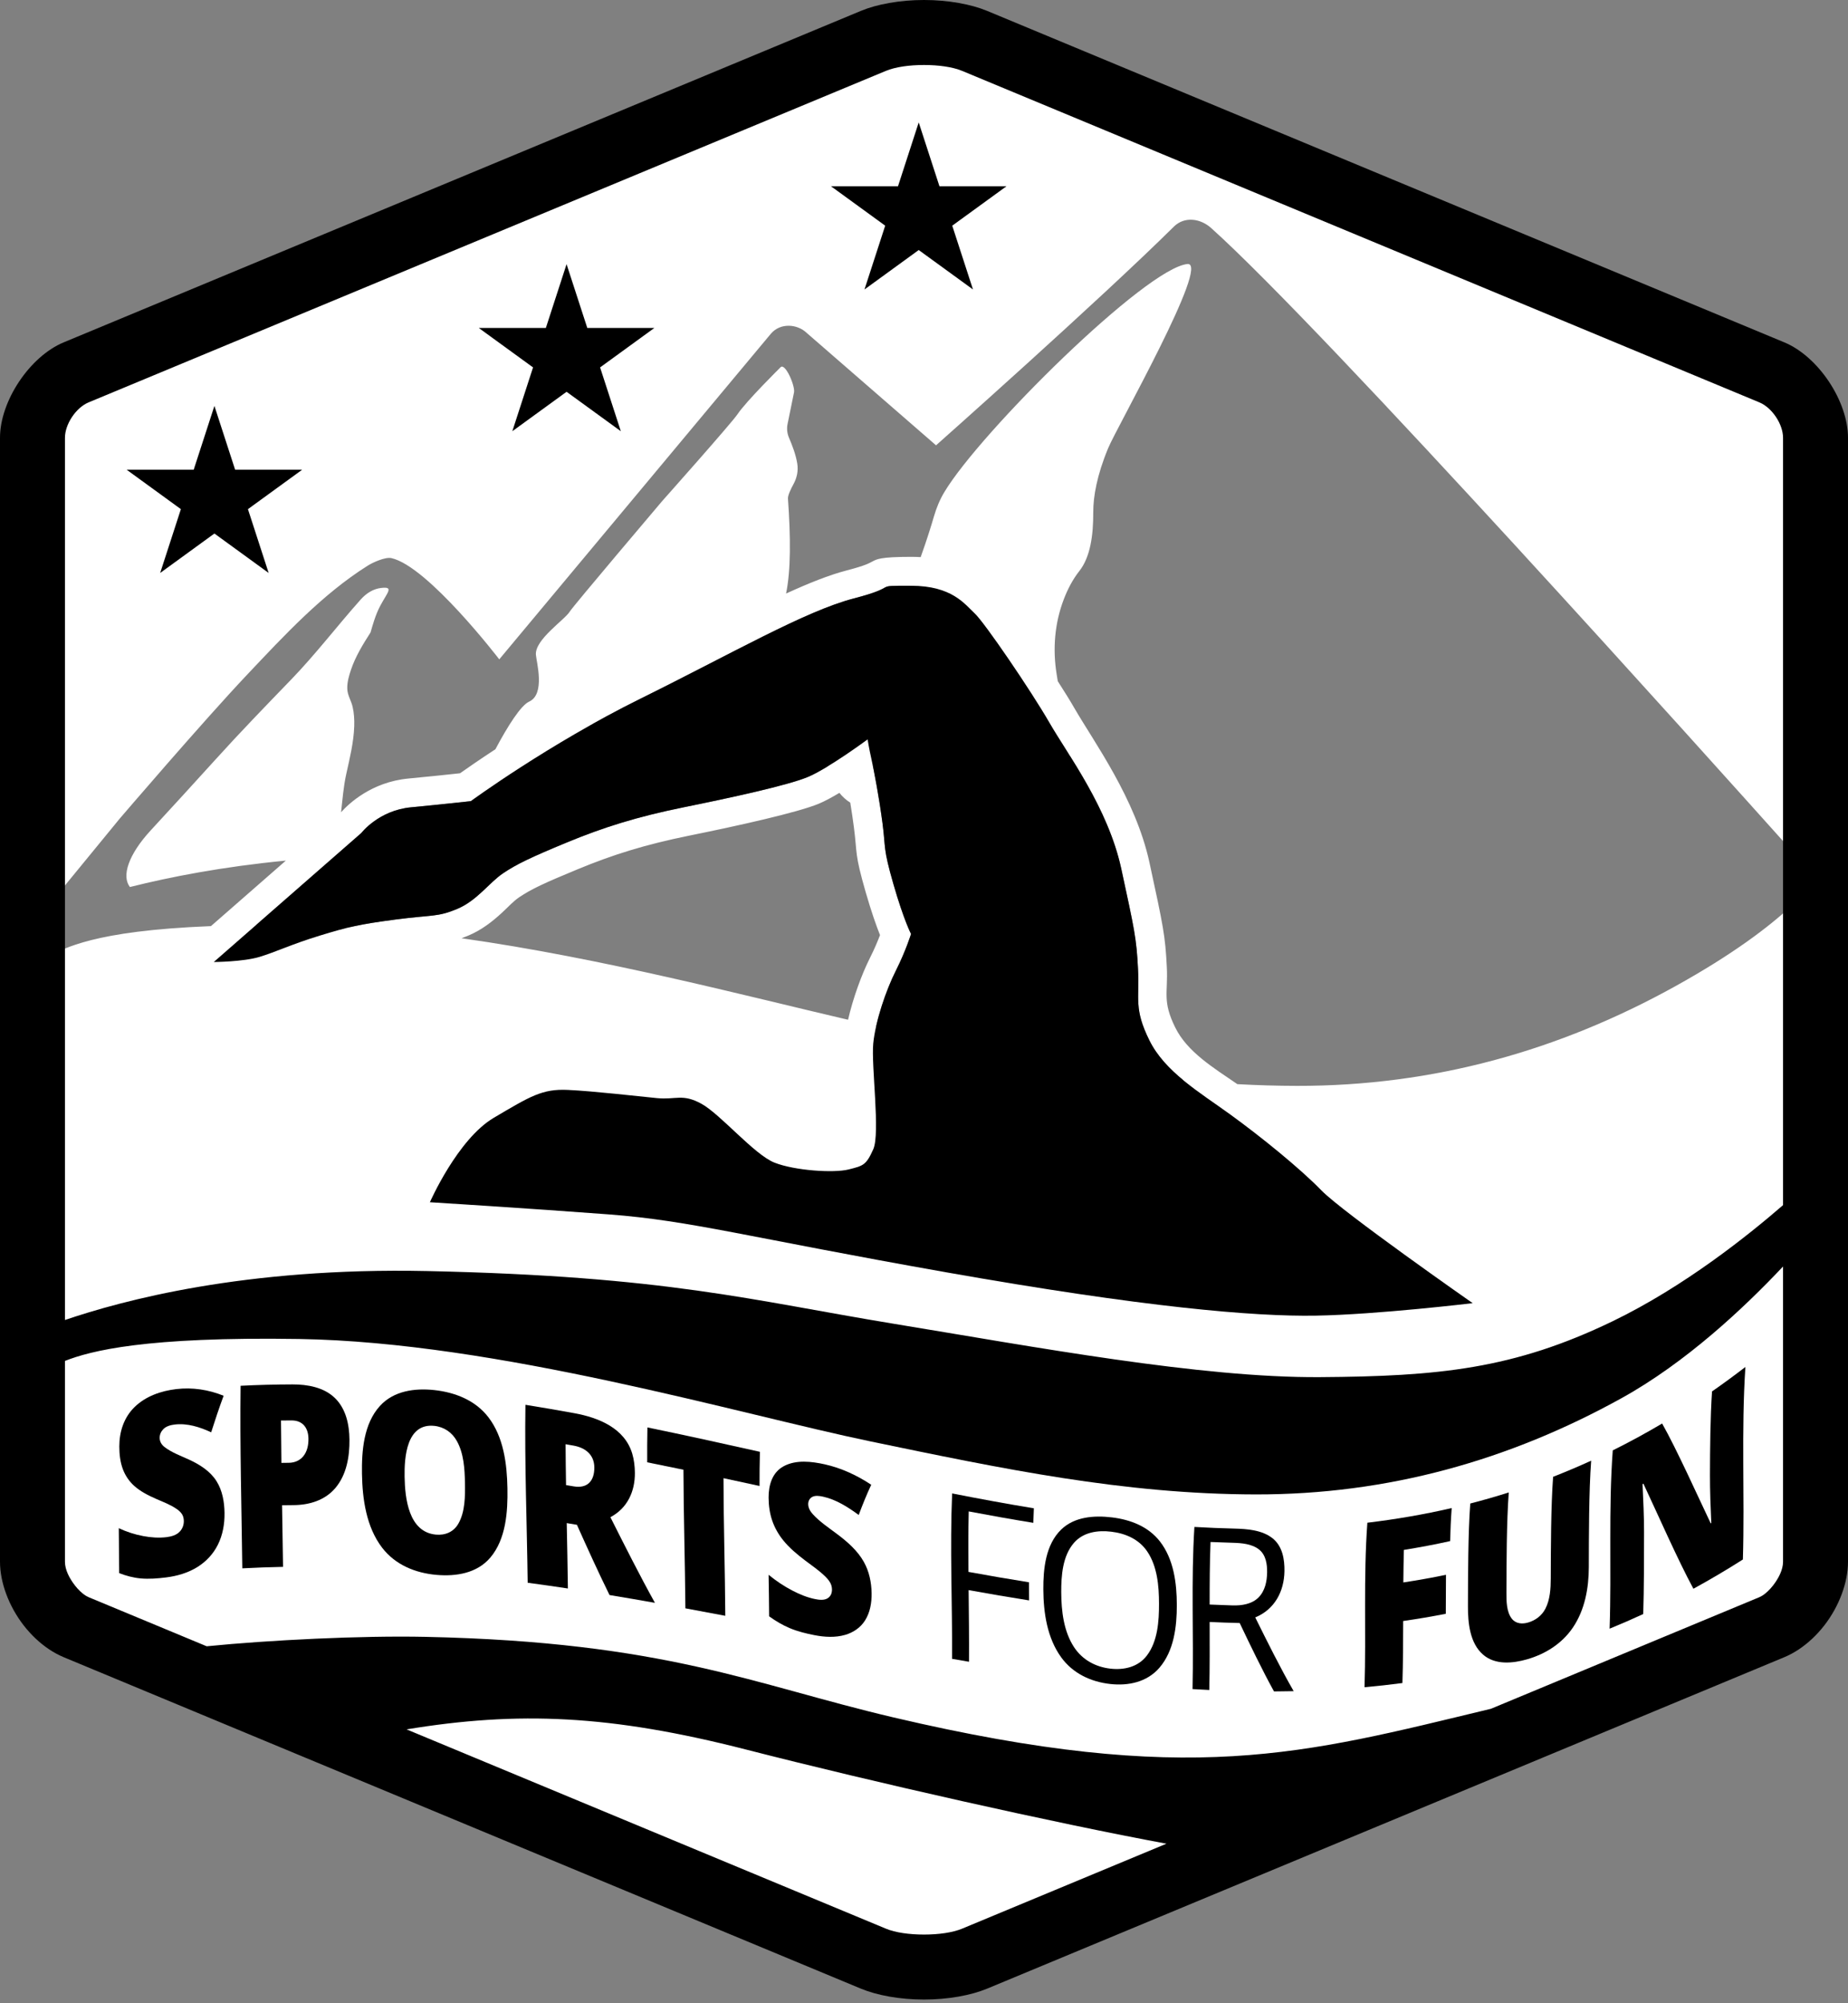 <?xml version="1.0" encoding="UTF-8" standalone="no"?><!DOCTYPE svg PUBLIC "-//W3C//DTD SVG 1.1//EN" "http://www.w3.org/Graphics/SVG/1.1/DTD/svg11.dtd"><svg width="100%" height="100%" viewBox="0 0 120 130" version="1.1" xmlns="http://www.w3.org/2000/svg" xmlns:xlink="http://www.w3.org/1999/xlink" xml:space="preserve" xmlns:serif="http://www.serif.com/" style="fill-rule:evenodd;clip-rule:evenodd;stroke-linejoin:round;stroke-miterlimit:2;"><rect x="0" y="0" width="120" height="130" fill="#808080" stroke="none"/><g><path d="M115.293,23.932c1.509,0.627 2.832,2.61 2.832,4.243l0,72.942c0,0.937 -0.437,1.99 -1.095,2.836c-0.175,0.224 -0.365,0.433 -0.567,0.622c-0.361,0.338 -0.758,0.613 -1.17,0.785l-51.768,21.51c-0.835,0.348 -2.035,0.547 -3.29,0.547c-1.257,0 -2.456,-0.199 -3.291,-0.547l-51.769,-21.51c-0.411,-0.172 -0.808,-0.447 -1.169,-0.785c-0.202,-0.189 -0.392,-0.398 -0.567,-0.622c-0.658,-0.846 -1.096,-1.898 -1.096,-2.836l0,-72.942c0,-1.633 1.324,-3.616 2.832,-4.243l51.769,-21.512c0.835,-0.347 2.034,-0.545 3.291,-0.545c1.255,-0 2.455,0.198 3.29,0.545l51.768,21.512Z" style="fill:#fff;"/><g><g><path d="M13.881,62.43l9.584,-8.375c0,-0 1.122,-1.465 3.225,-1.665c2.103,-0.2 3.877,-0.399 3.877,-0.399c-0,-0 5.061,-3.705 11.015,-6.646c5.953,-2.941 10.703,-5.689 13.86,-6.509c3.157,-0.82 1.049,-0.824 3.717,-0.824c2.667,-0 3.492,1.2 4.135,1.796c0.644,0.597 3.658,5.019 4.851,7.088c1.194,2.07 3.812,5.542 4.665,9.481c0.852,3.939 0.988,4.506 1.087,6.496c0.099,1.989 -0.278,2.58 0.735,4.634c1.013,2.055 3.255,3.369 5.237,4.803c1.982,1.434 4.536,3.5 5.934,4.938c1.397,1.438 9.825,7.32 9.825,7.32c-0,0 -6.176,0.741 -10.185,0.81c-4.008,0.069 -11.148,-0.542 -24.012,-2.814c-12.864,-2.271 -16.586,-3.356 -21.883,-3.755c-5.298,-0.4 -11.633,-0.79 -11.633,-0.79c0,-0 1.796,-4.095 4.154,-5.483c2.358,-1.388 3.133,-1.886 4.81,-1.806c1.678,0.079 4.545,0.412 5.783,0.532c1.238,0.12 1.649,-0.311 2.887,0.368c1.238,0.679 3.427,3.3 4.744,3.82c1.318,0.519 3.844,0.683 4.803,0.444c0.958,-0.24 1.144,-0.272 1.609,-1.311c0.466,-1.038 -0.141,-5.437 0,-6.871c0.141,-1.434 0.824,-3.445 1.465,-4.715c0.641,-1.27 0.989,-2.388 0.989,-2.388c-0,-0 -0.466,-0.877 -1.148,-3.245c-0.682,-2.368 -0.489,-2.271 -0.705,-3.937c-0.217,-1.667 -0.567,-3.492 -0.723,-4.18c-0.155,-0.687 -0.244,-1.264 -0.244,-1.264c0,-0 -2.561,1.893 -3.889,2.442c-1.329,0.55 -5.004,1.345 -8.051,1.963c-3.046,0.617 -5.232,1.309 -7.589,2.283c-2.356,0.975 -3.266,1.409 -4.154,2.008c-0.887,0.599 -1.682,1.769 -2.972,2.308c-1.29,0.538 -1.586,0.37 -3.979,0.683c-2.393,0.313 -3.108,0.488 -4.941,1.047c-1.832,0.559 -2.852,1.062 -3.916,1.382c-1.065,0.32 -2.967,0.331 -2.967,0.331Z"/><path d="M13.699,60.1c-7.778,0.307 -9.451,1.481 -10.508,1.897c-1.297,0.511 -1.962,-0.75 -1.962,-0.75c0,0 -0.476,-1.194 0.841,-1.656c0.201,-0.071 0.587,-0.224 1.153,-0.433l-0.397,0l4.944,-6.029c0,-0 5.431,-6.34 8.307,-9.377c2.364,-2.496 4.847,-5.187 7.801,-7.043c0.34,-0.214 1.144,-0.577 1.538,-0.49c2.372,0.528 7.004,6.569 7.004,6.569l17.63,-21.122c0.626,-0.747 1.737,-0.636 2.335,-0.06l8.397,7.293c-0,0 10.626,-9.423 15.446,-14.194c0.678,-0.67 1.711,-0.543 2.421,0.096c7.4,6.634 32.824,34.973 37.363,40.035c0.321,0.028 0.548,0.007 0.675,-0.106c0.758,-0.674 1.468,-0.047 1.657,0.116c0.19,0.163 0.673,0.952 0.176,1.51c-0.497,0.558 -2.21,3.48 -9.737,7.648c-7.526,4.168 -15.684,6.477 -24.56,6.463c-1.305,-0.002 -2.596,-0.041 -3.875,-0.111c-1.575,-1.078 -3.253,-2.093 -4.034,-3.678c-0.85,-1.723 -0.462,-2.229 -0.545,-3.898c-0.103,-2.082 -0.235,-2.677 -1.127,-6.8c-0.899,-4.154 -3.614,-7.838 -4.873,-10.02c-0.28,-0.487 -0.657,-1.095 -1.082,-1.754l-0.073,-0.452c-0.266,-1.634 -0.131,-3.314 0.465,-4.865c0.245,-0.639 0.572,-1.28 1.007,-1.83c0.72,-0.912 0.91,-2.329 0.905,-3.812c-0.002,-1.021 0.231,-2.388 0.97,-4.169c0.57,-1.375 6.665,-12.093 5.146,-11.944c-2.697,0.266 -13.443,10.898 -15.783,14.797c-0.3,0.496 -0.519,1.034 -0.68,1.589c-0.171,0.587 -0.458,1.517 -0.859,2.634c-0.2,-0.011 -0.408,-0.017 -0.626,-0.017c-2.029,0 -2.227,0.155 -2.533,0.313c-0.163,0.083 -0.378,0.24 -1.655,0.571c-1.118,0.291 -2.433,0.814 -3.927,1.498c0.312,-1.518 0.302,-3.619 0.123,-6.16c-0.014,-0.211 0.185,-0.624 0.359,-0.942c0.224,-0.407 0.32,-0.872 0.245,-1.328c-0.001,-0.01 -0.003,-0.02 -0.005,-0.03c-0.096,-0.576 -0.309,-1.123 -0.537,-1.662c-0.117,-0.278 -0.149,-0.587 -0.087,-0.887l0.418,-2.047c0.083,-0.409 -0.568,-1.929 -0.87,-1.633c0,-0 -2.242,2.214 -2.795,3.047c-0.368,0.556 -4.902,5.648 -4.902,5.648c0,0 -5.795,6.83 -5.99,7.157c-0.323,0.54 -2.28,1.817 -2.204,2.81c0.036,0.459 0.626,2.558 -0.439,3.04c-0.534,0.242 -1.384,1.573 -2.19,3.09c-1.05,0.689 -1.847,1.241 -2.296,1.559c-0.662,0.072 -1.935,0.207 -3.361,0.343c-2.401,0.228 -3.884,1.648 -4.364,2.186c0.092,-0.825 0.154,-1.655 0.335,-2.476c0.226,-1.025 0.486,-2.065 0.519,-3.118c0.013,-0.42 -0.011,-0.84 -0.106,-1.251c-0.094,-0.407 -0.329,-0.733 -0.346,-1.158c-0.018,-0.415 0.107,-0.845 0.238,-1.236c0.292,-0.867 0.778,-1.658 1.273,-2.429c0.109,-0.374 0.311,-1.138 0.635,-1.739c0.489,-0.904 0.892,-1.25 0.035,-1.145c-0.48,0.059 -0.931,0.322 -1.315,0.754c-1.527,1.714 -2.911,3.534 -4.511,5.189c-1.662,1.719 -3.331,3.44 -4.933,5.212c-1.388,1.537 -2.794,3.06 -4.196,4.585c-1.443,1.571 -1.892,2.953 -1.341,3.666c2.615,-0.657 6,-1.316 10.127,-1.715c-1.734,1.515 -3.692,3.226 -4.864,4.251Zm41.37,6.077c-6.687,-1.558 -15.982,-4.005 -25.097,-5.289c0.135,-0.049 0.278,-0.106 0.434,-0.171c0.857,-0.358 1.562,-0.907 2.187,-1.484c0.396,-0.365 0.739,-0.748 1.112,-1c0.815,-0.55 1.658,-0.935 3.822,-1.829c2.249,-0.93 4.336,-1.59 7.245,-2.179c3.178,-0.644 7.008,-1.494 8.394,-2.067c0.379,-0.157 0.851,-0.412 1.341,-0.705c0.196,0.246 0.428,0.462 0.704,0.632c0.085,0.514 0.167,1.057 0.235,1.583c0.232,1.784 0.033,1.679 0.763,4.214c0.382,1.325 0.707,2.229 0.935,2.801c-0.147,0.385 -0.366,0.911 -0.648,1.469c-0.544,1.079 -1.108,2.629 -1.427,4.025Zm21.746,3.904c-6.155,-0.61 -12.142,-1.863 -18.439,-3.169c-0.473,-0.098 -0.968,-0.205 -1.482,-0.319c0.279,-1.241 0.79,-2.632 1.276,-3.596c0.641,-1.27 0.989,-2.388 0.989,-2.388c-0,-0 -0.466,-0.877 -1.148,-3.245c-0.682,-2.368 -0.489,-2.271 -0.705,-3.937c-0.181,-1.39 -0.454,-2.889 -0.63,-3.748c0.529,-0.131 1.505,0.479 3.263,2.713c0.49,0.049 0.984,0.114 1.485,0.196c0.244,0.04 0.487,0.079 0.73,0.118c-0.382,-1.584 0.123,-3.279 1.395,-4.342c1.081,-0.905 2.681,-1.527 3.859,0.929c0.191,0.398 0.419,0.779 0.682,1.135c0.58,0.788 1.42,1.573 1.578,-0.209l-0.191,-1.173c1.241,1.988 2.729,4.543 3.333,7.331c0.852,3.939 0.988,4.506 1.087,6.496c0.099,1.989 -0.278,2.58 0.735,4.634c0.494,1.001 1.278,1.826 2.183,2.574Zm-17.741,-32.069c-0.988,2.42 -2.388,5.234 -4.19,7.371c-1.033,1.227 -1.47,2.835 -1.145,4.356c-0.47,0.285 -0.926,0.536 -1.289,0.686c-1.329,0.55 -5.004,1.345 -8.051,1.963c-3.046,0.617 -5.232,1.309 -7.589,2.283c-2.356,0.975 -3.266,1.409 -4.154,2.008c-0.887,0.599 -1.682,1.769 -2.972,2.308c-1.29,0.538 -1.586,0.37 -3.979,0.683c-1.32,0.173 -2.129,0.304 -2.897,0.48c-0.937,-0.056 -1.864,-0.092 -2.777,-0.106c-1.226,-0.02 -2.358,-0.023 -3.404,-0.014l6.838,-5.975c0,-0 1.122,-1.465 3.225,-1.665c2.103,-0.2 3.877,-0.399 3.877,-0.399c-0,-0 0.004,-0.003 0.011,-0.009c-0.141,0.34 -0.26,0.646 -0.35,0.899c-0,0 -0.229,1.268 0.533,1.324c0,-0 2.916,-1.076 3.03,-2.151l1.943,-1.738l0.629,-0.911c0,0 1.501,-0.49 2.141,-2.438c0.982,-0.548 2.015,-1.097 3.078,-1.622c5.953,-2.941 10.703,-5.689 13.86,-6.509c3.123,-0.811 1.094,-0.824 3.632,-0.824Z" style="fill-opacity:0.5;"/><path d="M115.868,22.219c2.202,0.915 4.132,3.807 4.132,6.19l-0,72.942c-0,1.36 -0.586,2.904 -1.539,4.131l-0.003,0.003c-0.243,0.312 -0.507,0.601 -0.787,0.863c-0.552,0.518 -1.167,0.928 -1.798,1.192l-0.005,0.002l-51.767,21.51c-1.042,0.433 -2.534,0.709 -4.101,0.709c-1.568,-0 -3.06,-0.276 -4.099,-0.709l-51.769,-21.51l-0.006,-0.003c-0.63,-0.263 -1.244,-0.673 -1.796,-1.19l-0.001,-0.001c-0.281,-0.263 -0.546,-0.554 -0.789,-0.866c-0.954,-1.227 -1.54,-2.77 -1.54,-4.131l0,-72.942c0,-2.383 1.931,-5.276 4.132,-6.19l51.769,-21.512c1.04,-0.433 2.532,-0.707 4.099,-0.707c1.566,0 3.058,0.274 4.1,0.707l51.768,21.512Zm-0.086,55.988l-0,-49.798c-0,-0.883 -0.716,-1.956 -1.533,-2.295l-51.768,-21.512c-0.628,-0.261 -1.536,-0.384 -2.481,-0.384c-0.945,0 -1.853,0.123 -2.48,0.384l-51.77,21.512c-0.816,0.339 -1.532,1.412 -1.532,2.295l0,57.252c3.677,-1.249 11.637,-3.429 23.518,-3.176c15.583,0.333 21.06,1.903 30.285,3.418c9.224,1.514 19.941,3.516 27.673,3.466c7.732,-0.05 12.6,-0.528 19.012,-3.622c4.695,-2.266 8.882,-5.639 11.076,-7.54Zm-18.968,32.684l17.431,-7.243c0.193,-0.08 0.372,-0.219 0.541,-0.377c0.123,-0.115 0.239,-0.243 0.346,-0.38c0.361,-0.465 0.65,-1.024 0.65,-1.54l-0,-19.162c-2.539,2.694 -6.298,6.224 -10.473,8.537c-7.284,4.033 -15.178,6.268 -23.768,6.254c-8.59,-0.013 -16.51,-1.677 -25.013,-3.44c-8.502,-1.763 -24.22,-6.443 -37.107,-6.647c-9.993,-0.158 -13.532,0.768 -15.203,1.423l0,13.035c0,0.517 0.289,1.076 0.652,1.541l0.001,0.002c0.105,0.136 0.22,0.262 0.342,0.377c0.17,0.158 0.349,0.297 0.542,0.378l7.667,3.185c4.073,-0.403 10.013,-0.701 14.219,-0.611c15.583,0.333 21.279,3.093 30.38,5.229c19.249,4.519 26.579,2.375 38.793,-0.561Zm-70.414,1.336l31.119,12.93l0.002,0.001c0.627,0.261 1.534,0.385 2.479,0.385c0.945,-0 1.852,-0.124 2.48,-0.385l13.264,-5.512c-7.235,-1.337 -18.982,-3.979 -27.294,-6.109c-8.825,-2.26 -14.793,-2.502 -22.05,-1.31Z"/></g><g><path d="M59.657,7.945l1.346,4.141l4.354,-0l-3.523,2.559l1.346,4.14l-3.523,-2.559l-3.522,2.559l1.345,-4.14l-3.522,-2.559l4.354,-0l1.345,-4.141Z"/><path d="M36.79,17.143l1.346,4.141l4.353,-0l-3.522,2.559l1.346,4.141l-3.523,-2.559l-3.522,2.559l1.345,-4.141l-3.522,-2.559l4.354,-0l1.345,-4.141Z"/><path d="M13.923,26.342l1.345,4.14l4.354,0l-3.522,2.559l1.345,4.141l-3.522,-2.559l-3.522,2.559l1.345,-4.141l-3.522,-2.559l4.354,0l1.345,-4.14Z"/></g><g><g><path d="M14.579,98.184c0.011,0.71 -0.114,1.425 -0.433,2.064c-0.297,0.595 -0.756,1.085 -1.318,1.438c-0.617,0.386 -1.328,0.592 -2.046,0.681c-0.545,0.067 -1.102,0.114 -1.65,0.064c-0.478,-0.044 -0.947,-0.169 -1.393,-0.344c-0.008,-0.972 -0.017,-1.944 -0.026,-2.916c0.504,0.238 1.038,0.41 1.586,0.512c0.496,0.093 1.006,0.132 1.508,0.071c0.308,-0.038 0.642,-0.125 0.863,-0.358c0.179,-0.189 0.27,-0.434 0.266,-0.694c-0.002,-0.152 -0.034,-0.306 -0.116,-0.436c-0.089,-0.143 -0.222,-0.255 -0.36,-0.349c-0.397,-0.272 -0.875,-0.452 -1.313,-0.643c-0.509,-0.225 -1.032,-0.483 -1.447,-0.862c-0.32,-0.291 -0.564,-0.655 -0.718,-1.059c-0.179,-0.472 -0.234,-0.985 -0.235,-1.487c0,-0.957 0.298,-1.881 0.993,-2.558c0.725,-0.706 1.715,-1.045 2.703,-1.163c1.045,-0.126 2.104,0.037 3.077,0.432c-0.29,0.783 -0.555,1.576 -0.808,2.372c-0.727,-0.34 -1.552,-0.602 -2.365,-0.505c-0.265,0.032 -0.555,0.105 -0.747,0.304c-0.147,0.152 -0.234,0.348 -0.233,0.56c0,0.236 0.118,0.438 0.299,0.582c0.462,0.369 1.096,0.593 1.621,0.837c0.679,0.312 1.365,0.745 1.771,1.391c0.386,0.611 0.511,1.354 0.521,2.066Z" style="fill-rule:nonzero;"/><path d="M22.692,93.421c0.012,1.099 -0.184,2.281 -0.916,3.144c-0.679,0.802 -1.696,1.103 -2.719,1.109c-0.247,0.002 -0.494,0.004 -0.741,0.008c0.022,1.333 0.046,2.666 0.063,3.999c-0.882,0.017 -1.764,0.049 -2.645,0.096c-0.049,-3.948 -0.161,-7.898 -0.111,-11.847c1.122,-0.058 2.245,-0.086 3.369,-0.089c0.974,-0.001 2.04,0.183 2.762,0.89c0.716,0.701 0.927,1.722 0.938,2.69Zm-4.418,1.513c0.16,-0.003 0.32,-0.004 0.48,-0.006c0.364,-0.003 0.704,-0.138 0.938,-0.422c0.262,-0.317 0.341,-0.739 0.337,-1.14c-0.008,-0.701 -0.369,-1.191 -1.102,-1.188c-0.227,0.001 -0.453,0.003 -0.68,0.006c0.005,0.917 0.015,1.833 0.027,2.75Z" style="fill-rule:nonzero;"/><path d="M32.95,96.583c0.027,1.506 -0.088,3.29 -1.11,4.495c-0.865,1.021 -2.224,1.234 -3.494,1.124c-1.373,-0.12 -2.676,-0.648 -3.533,-1.765c-1.028,-1.344 -1.28,-3.151 -1.308,-4.795c-0.024,-1.489 0.112,-3.25 1.169,-4.407c0.898,-0.984 2.272,-1.163 3.534,-1.026c1.343,0.147 2.657,0.66 3.501,1.757c0.995,1.291 1.213,3.037 1.241,4.617Zm-6.677,-0.743c0.024,1.39 0.259,3.583 2.029,3.748c0.607,0.056 1.152,-0.169 1.461,-0.708c0.443,-0.772 0.444,-1.791 0.429,-2.652c-0.016,-0.901 -0.076,-1.911 -0.527,-2.716c-0.31,-0.556 -0.827,-0.913 -1.463,-0.98c-1.799,-0.188 -1.951,2.02 -1.929,3.308Z" style="fill-rule:nonzero;"/><path d="M36.801,98.842c0.028,1.414 0.058,2.828 0.075,4.242c-0.87,-0.131 -1.74,-0.255 -2.611,-0.372c-0.049,-3.848 -0.204,-7.699 -0.146,-11.548c1.059,0.17 2.117,0.352 3.172,0.544c1.571,0.286 3.271,0.965 3.766,2.633c0.118,0.4 0.165,0.818 0.169,1.234c0.011,1.212 -0.484,2.297 -1.589,2.883c0.896,1.78 1.919,3.812 2.891,5.557c-0.981,-0.174 -1.964,-0.343 -2.948,-0.505c-0.718,-1.455 -1.455,-3.082 -2.118,-4.559c-0.22,-0.037 -0.44,-0.073 -0.661,-0.109Zm-0.045,-2.467c0.163,0.027 0.326,0.055 0.489,0.082c0.911,0.156 1.357,-0.363 1.348,-1.236c-0.009,-0.821 -0.585,-1.273 -1.351,-1.408c-0.172,-0.031 -0.344,-0.061 -0.516,-0.09c0.004,0.884 0.016,1.768 0.03,2.652Z" style="fill-rule:nonzero;"/><path d="M47.097,104.857c-0.863,-0.164 -1.727,-0.326 -2.591,-0.485c-0.023,-2.998 -0.118,-5.996 -0.127,-8.995c-0.784,-0.163 -1.568,-0.323 -2.353,-0.48c-0.004,-0.755 -0.002,-1.51 0.014,-2.264c2.44,0.502 4.874,1.039 7.305,1.582c-0.02,0.739 -0.026,1.478 -0.025,2.217c-0.78,-0.17 -1.56,-0.339 -2.34,-0.506c0.005,2.977 0.098,5.954 0.117,8.931Z" style="fill-rule:nonzero;"/><path d="M56.598,103.4c0.008,0.61 -0.096,1.24 -0.429,1.762c-0.297,0.468 -0.761,0.779 -1.289,0.933c-0.644,0.186 -1.337,0.146 -1.988,0.019c-0.543,-0.105 -1.087,-0.239 -1.599,-0.452c-0.479,-0.199 -0.928,-0.468 -1.349,-0.771c-0.006,-0.898 -0.02,-1.797 -0.034,-2.695c0.48,0.393 0.997,0.741 1.549,1.027c0.463,0.24 0.954,0.445 1.467,0.548c0.264,0.054 0.602,0.098 0.84,-0.066c0.186,-0.128 0.262,-0.338 0.259,-0.558c-0.002,-0.153 -0.04,-0.303 -0.114,-0.436c-0.09,-0.163 -0.218,-0.304 -0.351,-0.433c-0.39,-0.375 -0.852,-0.69 -1.283,-1.015c-0.51,-0.387 -1.015,-0.806 -1.42,-1.307c-0.305,-0.378 -0.55,-0.805 -0.709,-1.265c-0.167,-0.482 -0.236,-0.994 -0.239,-1.502c-0.003,-0.803 0.227,-1.631 0.978,-2.037c0.805,-0.436 1.816,-0.314 2.672,-0.124c1.079,0.241 2.096,0.716 3.015,1.324c-0.3,0.641 -0.565,1.299 -0.814,1.962c-0.691,-0.507 -1.467,-1.004 -2.316,-1.189c-0.228,-0.049 -0.525,-0.098 -0.735,0.037c-0.155,0.101 -0.229,0.266 -0.229,0.448c0.001,0.247 0.133,0.469 0.294,0.647c0.452,0.499 1.057,0.898 1.588,1.299c0.661,0.494 1.323,1.072 1.731,1.801c0.349,0.622 0.496,1.335 0.505,2.043Z" style="fill-rule:nonzero;"/><path d="M62.923,107.839c-0.367,-0.063 -0.734,-0.126 -1.101,-0.19c0.024,-3.576 -0.149,-7.159 0.005,-10.733c1.763,0.348 3.534,0.674 5.307,0.965c-0.015,0.314 -0.027,0.629 -0.036,0.943c-1.401,-0.228 -2.799,-0.477 -4.194,-0.741c-0.032,1.308 -0.026,2.616 -0.017,3.925c1.308,0.239 2.618,0.465 3.931,0.674c0.002,0.392 0.005,0.784 0.007,1.176c-1.311,-0.207 -2.62,-0.431 -3.927,-0.668c0.014,1.417 0.036,3.222 0.025,4.649Z" style="fill-rule:nonzero;"/><path d="M76.417,104.161c0.002,1.398 -0.184,2.976 -1.136,4.074c-0.803,0.926 -2.007,1.178 -3.184,1.048c-1.267,-0.14 -2.436,-0.689 -3.194,-1.739c-0.906,-1.255 -1.146,-2.887 -1.154,-4.398c-0.008,-1.333 0.147,-2.912 1.165,-3.891c0.871,-0.838 2.149,-0.92 3.29,-0.784c1.197,0.144 2.362,0.587 3.12,1.565c0.894,1.155 1.092,2.708 1.093,4.125Zm-7.505,-0.827c0.007,1.207 0.154,2.531 0.835,3.564c0.541,0.819 1.397,1.281 2.363,1.39c0.892,0.1 1.796,-0.109 2.362,-0.851c0.708,-0.928 0.791,-2.245 0.789,-3.367c-0.002,-1.143 -0.108,-2.425 -0.772,-3.398c-0.536,-0.787 -1.408,-1.164 -2.33,-1.273c-0.873,-0.104 -1.808,0.025 -2.417,0.719c-0.746,0.852 -0.835,2.139 -0.83,3.216Z" style="fill-rule:nonzero;"/><path d="M78.549,105.257c0.002,1.471 0.01,2.943 -0.024,4.414c-0.362,-0.017 -0.725,-0.036 -1.087,-0.058c0.079,-3.505 -0.1,-7.021 0.121,-10.523c0.859,0.05 1.719,0.086 2.578,0.107c0.838,0.02 1.833,0.09 2.512,0.642c0.63,0.512 0.769,1.352 0.757,2.12c-0.021,1.323 -0.641,2.485 -1.896,3.003c0.74,1.496 1.654,3.331 2.495,4.785c-0.426,0.01 -0.852,0.015 -1.278,0.017c-0.754,-1.365 -1.56,-3.039 -2.227,-4.438c-0.65,-0.015 -1.301,-0.038 -1.951,-0.069Zm-0.001,-1.13c0.497,0.023 0.994,0.042 1.492,0.056c0.594,0.017 1.254,-0.081 1.689,-0.524c0.418,-0.424 0.543,-1.043 0.551,-1.618c0.008,-0.527 -0.077,-1.124 -0.512,-1.477c-0.47,-0.382 -1.164,-0.432 -1.743,-0.447c-0.473,-0.012 -0.946,-0.029 -1.419,-0.05c-0.053,1.352 -0.058,2.706 -0.058,4.06Z" style="fill-rule:nonzero;"/><path d="M91.066,109.22c-0.818,0.108 -1.639,0.199 -2.46,0.273c0.112,-3.556 -0.077,-7.126 0.184,-10.677c1.843,-0.22 3.668,-0.533 5.476,-0.951c-0.054,0.714 -0.082,1.43 -0.102,2.145c-0.995,0.22 -1.997,0.41 -3.003,0.57c-0.019,0.704 -0.029,1.408 -0.035,2.112c0.927,-0.141 1.851,-0.305 2.769,-0.495c-0.007,0.843 -0.009,1.686 -0.012,2.529c-0.918,0.18 -1.841,0.336 -2.767,0.469c-0.004,1.342 -0.006,2.684 -0.05,4.025Z" style="fill-rule:nonzero;"/><path d="M103.322,94.79c-0.151,2.013 -0.147,4.931 -0.152,6.91c-0.004,1.372 -0.26,2.784 -1.045,3.935c-0.704,1.031 -1.779,1.706 -2.967,2.046c-0.933,0.267 -2.068,0.379 -2.856,-0.305c-0.866,-0.751 -0.984,-2.077 -0.981,-3.145c0.006,-1.891 0.005,-4.734 0.151,-6.661c0.84,-0.216 1.674,-0.456 2.5,-0.718c-0.144,1.895 -0.146,4.634 -0.152,6.496c-0.002,0.536 -0.002,1.259 0.356,1.704c0.267,0.332 0.687,0.351 1.069,0.236c0.476,-0.142 0.875,-0.448 1.105,-0.891c0.307,-0.592 0.347,-1.317 0.349,-1.967c0.006,-1.896 0.008,-4.667 0.153,-6.595c0.833,-0.325 1.657,-0.673 2.47,-1.045Z" style="fill-rule:nonzero;"/><path d="M113.175,101.203c-1.05,0.667 -2.121,1.301 -3.213,1.898c-1.011,-1.861 -2.358,-4.93 -3.247,-6.818l-0.056,0.03c0.046,1.033 0.098,2.068 0.097,3.103c-0.003,1.592 0.001,3.718 -0.053,5.327c-0.72,0.333 -1.448,0.65 -2.183,0.95c0.133,-3.854 -0.079,-7.722 0.205,-11.571c1.089,-0.541 2.159,-1.123 3.206,-1.743c0.928,1.631 2.382,4.86 3.155,6.479l0.037,-0.023c-0.046,-1.036 -0.089,-2.073 -0.086,-3.11c0.004,-1.652 0.02,-3.762 0.134,-5.429c0.735,-0.511 1.457,-1.041 2.167,-1.587c-0.275,4.158 -0.04,8.332 -0.163,12.494Z" style="fill-rule:nonzero;"/></g></g></g></g></svg>